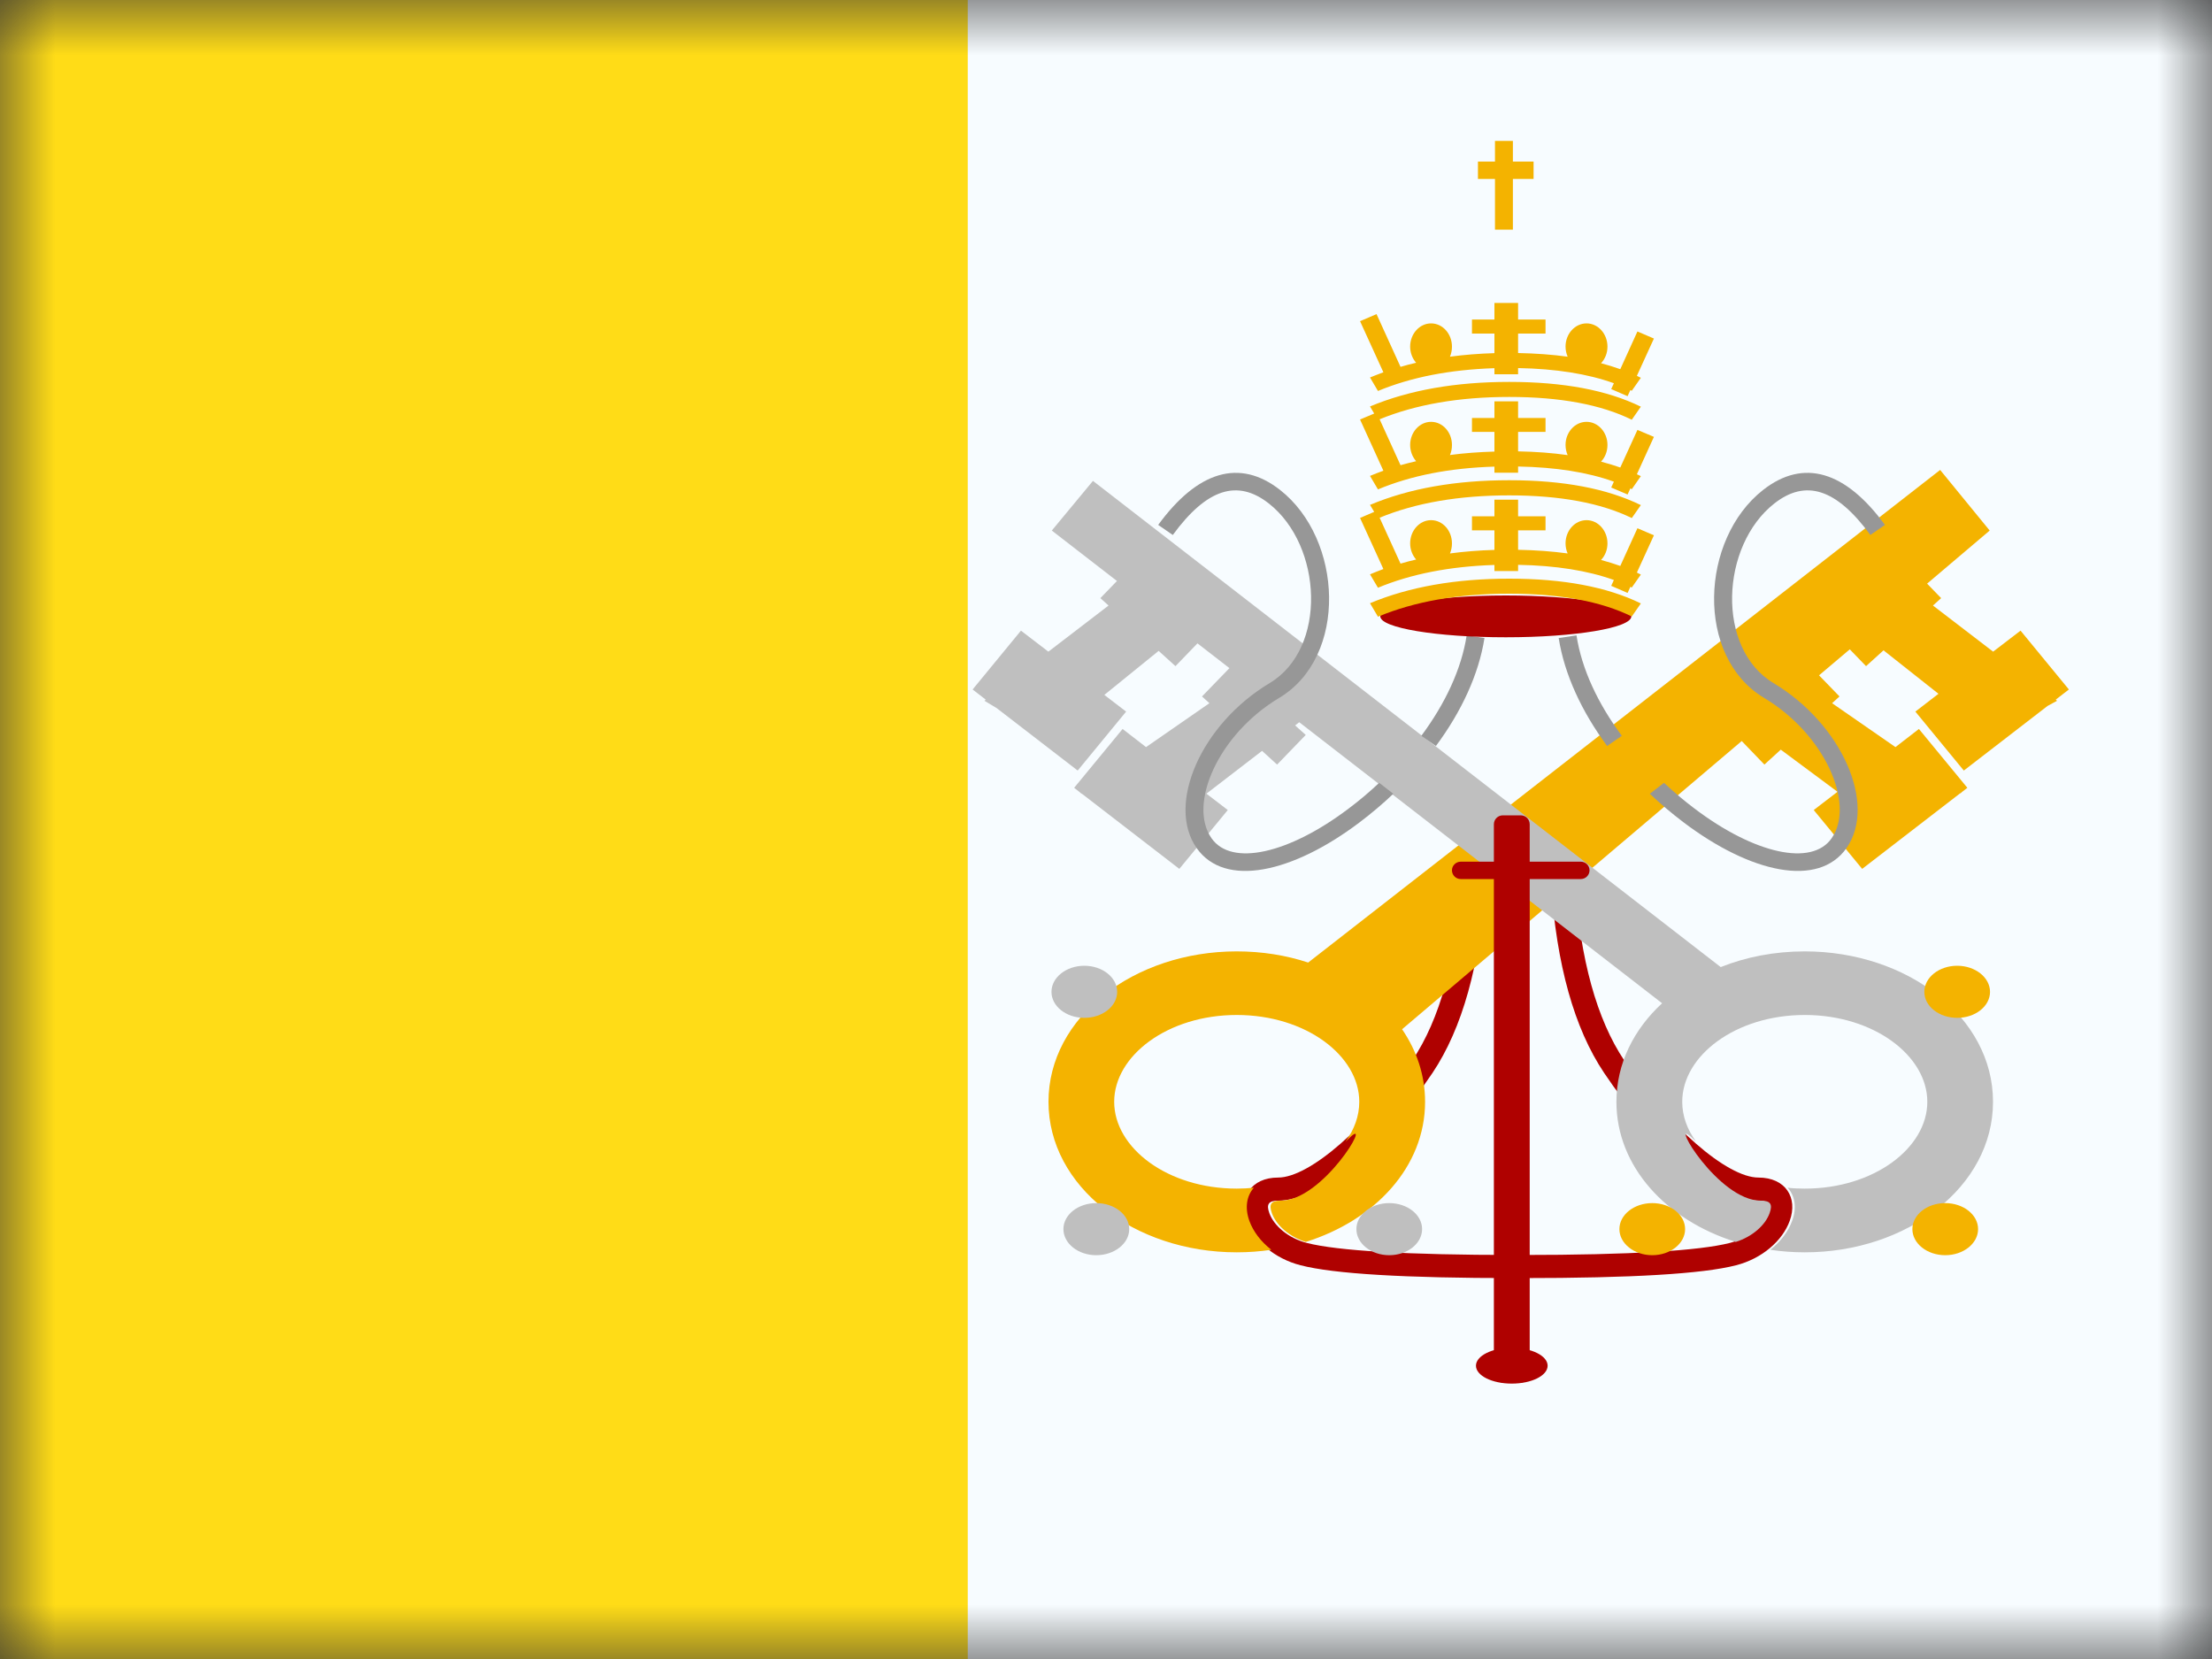 <svg width="20" height="15" viewBox="0 0 20 15" fill="none" xmlns="http://www.w3.org/2000/svg">
<rect x="0" y="0" width="20" height="15" fill="#333333" stroke="none"/>
<mask id="mask0" mask-type="alpha" maskUnits="userSpaceOnUse" x="0" y="0" width="20" height="15">
<rect width="20" height="15" fill="white"/>
</mask>
<g mask="url(#mask0)">
<path fill-rule="evenodd" clip-rule="evenodd" d="M0 0H20V15H0V0Z" fill="#F7FCFF"/>
<path fill-rule="evenodd" clip-rule="evenodd" d="M0 0H8.75V15H0V0Z" fill="#FFDC17"/>
<path d="M14.239 7.969L14.023 7.984C14.074 8.725 14.233 9.297 14.504 9.701C14.94 10.353 15.514 10.856 15.899 10.856C15.987 10.856 16.007 10.889 15.978 10.969C15.937 11.083 15.808 11.195 15.641 11.238C15.364 11.309 14.733 11.347 13.759 11.347V11.556C14.752 11.556 15.394 11.518 15.697 11.44C15.931 11.38 16.117 11.219 16.182 11.038C16.258 10.829 16.144 10.647 15.899 10.647C15.614 10.647 15.083 10.183 14.685 9.587C14.438 9.217 14.288 8.678 14.239 7.969Z" fill="#AF0100"/>
<path d="M13.217 7.969L13.433 7.984C13.381 8.725 13.222 9.297 12.952 9.701C12.516 10.353 11.941 10.856 11.556 10.856C11.469 10.856 11.448 10.889 11.477 10.969C11.518 11.083 11.648 11.195 11.815 11.238C12.092 11.309 12.723 11.347 13.696 11.347V11.556C12.703 11.556 12.061 11.518 11.759 11.44C11.524 11.38 11.338 11.219 11.273 11.038C11.198 10.829 11.311 10.647 11.556 10.647C11.842 10.647 12.372 10.183 12.77 9.587C13.018 9.217 13.168 8.678 13.217 7.969Z" fill="#AF0100"/>
<path fill-rule="evenodd" clip-rule="evenodd" d="M17.542 4.249L11.828 8.703C11.628 8.637 11.41 8.602 11.182 8.602C10.255 8.602 9.48 9.194 9.48 9.962C9.48 10.73 10.255 11.323 11.182 11.323C11.289 11.323 11.393 11.315 11.495 11.3C11.401 11.227 11.331 11.135 11.296 11.038C11.254 10.921 11.271 10.812 11.337 10.739C11.286 10.744 11.235 10.747 11.182 10.747C10.557 10.747 10.074 10.379 10.074 9.962C10.074 9.546 10.557 9.177 11.182 9.177C11.808 9.177 12.29 9.546 12.29 9.962C12.29 10.09 12.245 10.213 12.165 10.322C12.18 10.308 12.195 10.294 12.21 10.28C12.408 10.096 11.963 10.856 11.579 10.856C11.491 10.856 11.471 10.889 11.5 10.969C11.538 11.076 11.654 11.181 11.806 11.229C12.433 11.033 12.885 10.549 12.885 9.962C12.885 9.722 12.809 9.499 12.677 9.306L15.748 6.7L15.953 6.913L16.101 6.778L16.614 7.159L16.399 7.324L16.837 7.856L17.72 7.175L17.735 7.167L17.733 7.166L17.788 7.123L17.35 6.591L17.138 6.755L16.565 6.358L16.632 6.297L16.447 6.106L16.725 5.871L16.872 6.023L17.03 5.88L17.527 6.273L17.318 6.434L17.756 6.967L18.513 6.383L18.599 6.336L18.587 6.326L18.706 6.234L18.269 5.702L18.021 5.892L17.477 5.475L17.551 5.408L17.424 5.277L17.99 4.797L17.542 4.249Z" fill="#F4B300"/>
<path fill-rule="evenodd" clip-rule="evenodd" d="M9.804 9.203C9.968 9.203 10.101 9.098 10.101 8.968C10.101 8.838 9.968 8.732 9.804 8.732C9.64 8.732 9.507 8.838 9.507 8.968C9.507 9.098 9.64 9.203 9.804 9.203ZM9.912 11.349C10.076 11.349 10.21 11.243 10.21 11.113C10.21 10.983 10.076 10.878 9.912 10.878C9.748 10.878 9.615 10.983 9.615 11.113C9.615 11.243 9.748 11.349 9.912 11.349ZM12.858 11.113C12.858 11.243 12.725 11.349 12.561 11.349C12.397 11.349 12.264 11.243 12.264 11.113C12.264 10.983 12.397 10.878 12.561 10.878C12.725 10.878 12.858 10.983 12.858 11.113Z" fill="#BFBFBF"/>
<path fill-rule="evenodd" clip-rule="evenodd" d="M14.615 9.962C14.615 9.617 14.772 9.307 15.028 9.071L11.747 6.53L11.71 6.559L11.806 6.645L11.547 6.913L11.411 6.789L10.908 7.176L11.101 7.324L10.663 7.856L9.789 7.182L9.765 7.167L9.767 7.166L9.712 7.123L10.15 6.591L10.362 6.755L10.935 6.358L10.868 6.297L11.116 6.041L10.827 5.817L10.628 6.023L10.476 5.885L9.985 6.283L10.182 6.434L9.744 6.967L9.011 6.402L8.901 6.336L8.913 6.326L8.794 6.234L9.231 5.702L9.479 5.892L10.023 5.475L9.949 5.408L10.099 5.253L9.51 4.797L9.882 4.348L15.558 8.744C15.788 8.652 16.046 8.602 16.318 8.602C17.244 8.602 18.02 9.194 18.02 9.962C18.02 10.73 17.244 11.323 16.318 11.323C16.211 11.323 16.107 11.315 16.006 11.3C16.099 11.227 16.169 11.135 16.204 11.038C16.247 10.921 16.23 10.812 16.163 10.739C16.214 10.745 16.265 10.747 16.318 10.747C16.943 10.747 17.426 10.379 17.426 9.962C17.426 9.546 16.943 9.177 16.318 9.177C15.692 9.177 15.21 9.546 15.21 9.962C15.21 10.09 15.255 10.213 15.335 10.322C15.32 10.308 15.305 10.294 15.29 10.28C15.092 10.096 15.537 10.856 15.921 10.856C16.009 10.856 16.029 10.889 16 10.969C15.962 11.076 15.846 11.181 15.694 11.229C15.067 11.033 14.615 10.549 14.615 9.962Z" fill="#BFBFBF"/>
<path fill-rule="evenodd" clip-rule="evenodd" d="M17.696 9.203C17.532 9.203 17.399 9.098 17.399 8.968C17.399 8.838 17.532 8.732 17.696 8.732C17.86 8.732 17.993 8.838 17.993 8.968C17.993 9.098 17.86 9.203 17.696 9.203ZM17.588 11.349C17.424 11.349 17.291 11.243 17.291 11.113C17.291 10.983 17.424 10.878 17.588 10.878C17.752 10.878 17.885 10.983 17.885 11.113C17.885 11.243 17.752 11.349 17.588 11.349ZM14.642 11.113C14.642 11.243 14.775 11.349 14.939 11.349C15.103 11.349 15.236 11.243 15.236 11.113C15.236 10.983 15.103 10.878 14.939 10.878C14.775 10.878 14.642 10.983 14.642 11.113Z" fill="#F4B300"/>
<path fill-rule="evenodd" clip-rule="evenodd" d="M13.588 7.372C13.543 7.372 13.507 7.408 13.507 7.453V7.791H13.207C13.164 7.791 13.128 7.826 13.128 7.869C13.128 7.913 13.164 7.948 13.207 7.948H13.507V12.419C13.507 12.464 13.543 12.5 13.588 12.5H13.75C13.795 12.5 13.831 12.464 13.831 12.419V7.948H14.293C14.336 7.948 14.372 7.913 14.372 7.869C14.372 7.826 14.336 7.791 14.293 7.791H13.831V7.453C13.831 7.408 13.795 7.372 13.75 7.372H13.588Z" fill="#AF0100"/>
<path fill-rule="evenodd" clip-rule="evenodd" d="M10.472 4.746L10.604 4.837C10.912 4.416 11.19 4.331 11.472 4.552C11.959 4.934 12.001 5.864 11.48 6.176C10.859 6.548 10.544 7.273 10.819 7.667C11.074 8.031 11.687 7.893 12.292 7.436C12.399 7.355 12.502 7.268 12.598 7.177L12.47 7.078C12.383 7.16 12.29 7.239 12.192 7.312C11.652 7.72 11.134 7.837 10.954 7.579C10.739 7.272 11.014 6.64 11.566 6.31C12.19 5.936 12.142 4.875 11.574 4.43C11.208 4.143 10.828 4.259 10.472 4.746ZM12.851 6.653L12.983 6.745C13.213 6.435 13.37 6.099 13.422 5.769L13.261 5.745C13.214 6.05 13.067 6.362 12.851 6.653Z" fill="#979797"/>
<path fill-rule="evenodd" clip-rule="evenodd" d="M17.043 4.746L16.911 4.837C16.603 4.416 16.325 4.331 16.043 4.552C15.556 4.934 15.514 5.864 16.035 6.176C16.656 6.548 16.971 7.273 16.696 7.667C16.441 8.031 15.828 7.893 15.223 7.436C15.116 7.355 15.013 7.268 14.917 7.177L15.045 7.078C15.133 7.16 15.226 7.239 15.323 7.312C15.863 7.72 16.381 7.837 16.561 7.579C16.776 7.272 16.502 6.64 15.95 6.31C15.325 5.936 15.373 4.875 15.941 4.43C16.307 4.143 16.687 4.259 17.043 4.746ZM14.664 6.653L14.531 6.745C14.302 6.435 14.145 6.099 14.093 5.769L14.254 5.745C14.301 6.05 14.448 6.362 14.664 6.653Z" fill="#979797"/>
<path fill-rule="evenodd" clip-rule="evenodd" d="M13.669 12.51C13.848 12.51 13.993 12.438 13.993 12.348C13.993 12.259 13.848 12.186 13.669 12.186C13.49 12.186 13.345 12.259 13.345 12.348C13.345 12.438 13.49 12.51 13.669 12.51Z" fill="#AF0100"/>
<path fill-rule="evenodd" clip-rule="evenodd" d="M13.615 5.762C14.242 5.762 14.75 5.677 14.75 5.573C14.75 5.468 14.242 5.384 13.615 5.384C12.988 5.384 12.48 5.468 12.48 5.573C12.48 5.677 12.988 5.762 13.615 5.762Z" fill="#AF0100"/>
<path fill-rule="evenodd" clip-rule="evenodd" d="M13.679 1.274H13.517V1.461H13.363V1.618H13.517V2.076H13.679V1.618H13.866V1.461H13.679V1.274ZM12.459 3.535L12.387 3.413C12.427 3.397 12.467 3.381 12.508 3.366L12.297 2.904L12.446 2.84L12.663 3.317C12.709 3.303 12.756 3.291 12.804 3.28C12.771 3.242 12.75 3.191 12.75 3.134C12.75 3.018 12.835 2.924 12.939 2.924C13.044 2.924 13.128 3.018 13.128 3.134C13.128 3.166 13.122 3.197 13.11 3.225C13.238 3.208 13.372 3.197 13.512 3.193V3.016H13.309V2.889H13.512V2.739H13.726V2.889H13.974V3.016H13.726V3.192C13.886 3.195 14.035 3.206 14.174 3.225C14.162 3.197 14.155 3.166 14.155 3.134C14.155 3.018 14.24 2.924 14.345 2.924C14.449 2.924 14.534 3.018 14.534 3.134C14.534 3.193 14.512 3.246 14.476 3.284C14.536 3.3 14.594 3.318 14.65 3.338L14.805 2.997L14.954 3.061L14.8 3.398C14.812 3.404 14.824 3.41 14.836 3.416L14.754 3.533L14.741 3.527L14.716 3.582L14.568 3.518L14.592 3.465C14.355 3.38 14.067 3.334 13.726 3.328V3.384H13.512V3.329C13.108 3.342 12.757 3.411 12.459 3.535ZM12.387 3.675L12.425 3.739L12.297 3.793L12.508 4.256C12.467 4.271 12.427 4.286 12.387 4.303L12.459 4.425C12.757 4.3 13.108 4.231 13.512 4.219V4.274H13.726V4.218C14.067 4.224 14.355 4.27 14.592 4.355L14.568 4.408L14.716 4.471L14.741 4.416L14.754 4.423L14.836 4.305C14.824 4.299 14.812 4.294 14.8 4.288L14.954 3.95L14.805 3.887L14.65 4.227C14.594 4.207 14.536 4.19 14.476 4.174C14.512 4.136 14.534 4.082 14.534 4.023C14.534 3.908 14.449 3.814 14.345 3.814C14.24 3.814 14.155 3.908 14.155 4.023C14.155 4.056 14.162 4.087 14.174 4.115C14.035 4.095 13.886 4.084 13.726 4.081V3.905H13.974V3.779H13.726V3.629H13.512V3.779H13.309V3.905H13.512V4.083C13.372 4.087 13.238 4.097 13.11 4.114C13.122 4.087 13.128 4.056 13.128 4.023C13.128 3.908 13.044 3.814 12.939 3.814C12.835 3.814 12.75 3.908 12.75 4.023C12.75 4.08 12.771 4.132 12.804 4.17C12.756 4.181 12.709 4.193 12.663 4.206L12.474 3.791C12.801 3.657 13.192 3.589 13.646 3.589C14.106 3.589 14.475 3.658 14.754 3.795L14.836 3.677C14.529 3.527 14.133 3.453 13.646 3.453C13.161 3.453 12.741 3.527 12.387 3.675ZM12.387 4.565L12.425 4.628L12.297 4.683L12.508 5.145C12.467 5.16 12.427 5.176 12.387 5.193L12.459 5.314C12.757 5.19 13.108 5.121 13.512 5.108V5.163H13.726V5.107C14.067 5.113 14.355 5.159 14.592 5.244L14.568 5.297L14.716 5.361L14.741 5.306L14.754 5.312L14.836 5.195C14.824 5.189 14.812 5.183 14.8 5.177L14.954 4.84L14.805 4.776L14.65 5.117C14.594 5.097 14.536 5.079 14.476 5.063C14.512 5.025 14.534 4.972 14.534 4.913C14.534 4.797 14.449 4.703 14.345 4.703C14.24 4.703 14.155 4.797 14.155 4.913C14.155 4.946 14.162 4.977 14.174 5.004C14.035 4.985 13.886 4.974 13.726 4.971V4.795H13.974V4.668H13.726V4.518H13.512V4.668H13.309V4.795H13.512V4.972C13.372 4.976 13.238 4.987 13.11 5.004C13.122 4.976 13.128 4.945 13.128 4.913C13.128 4.797 13.044 4.703 12.939 4.703C12.835 4.703 12.75 4.797 12.75 4.913C12.75 4.97 12.771 5.021 12.804 5.059C12.756 5.07 12.709 5.082 12.663 5.096L12.474 4.681C12.801 4.546 13.192 4.479 13.646 4.479C14.106 4.479 14.475 4.548 14.754 4.684L14.836 4.567C14.529 4.417 14.133 4.342 13.646 4.342C13.161 4.342 12.741 4.416 12.387 4.565ZM12.387 5.454L12.459 5.576C12.79 5.438 13.185 5.368 13.646 5.368C14.106 5.368 14.475 5.437 14.754 5.574L14.836 5.456C14.529 5.306 14.133 5.232 13.646 5.232C13.161 5.232 12.741 5.306 12.387 5.454Z" fill="#F4B300"/>
</g>
</svg>

